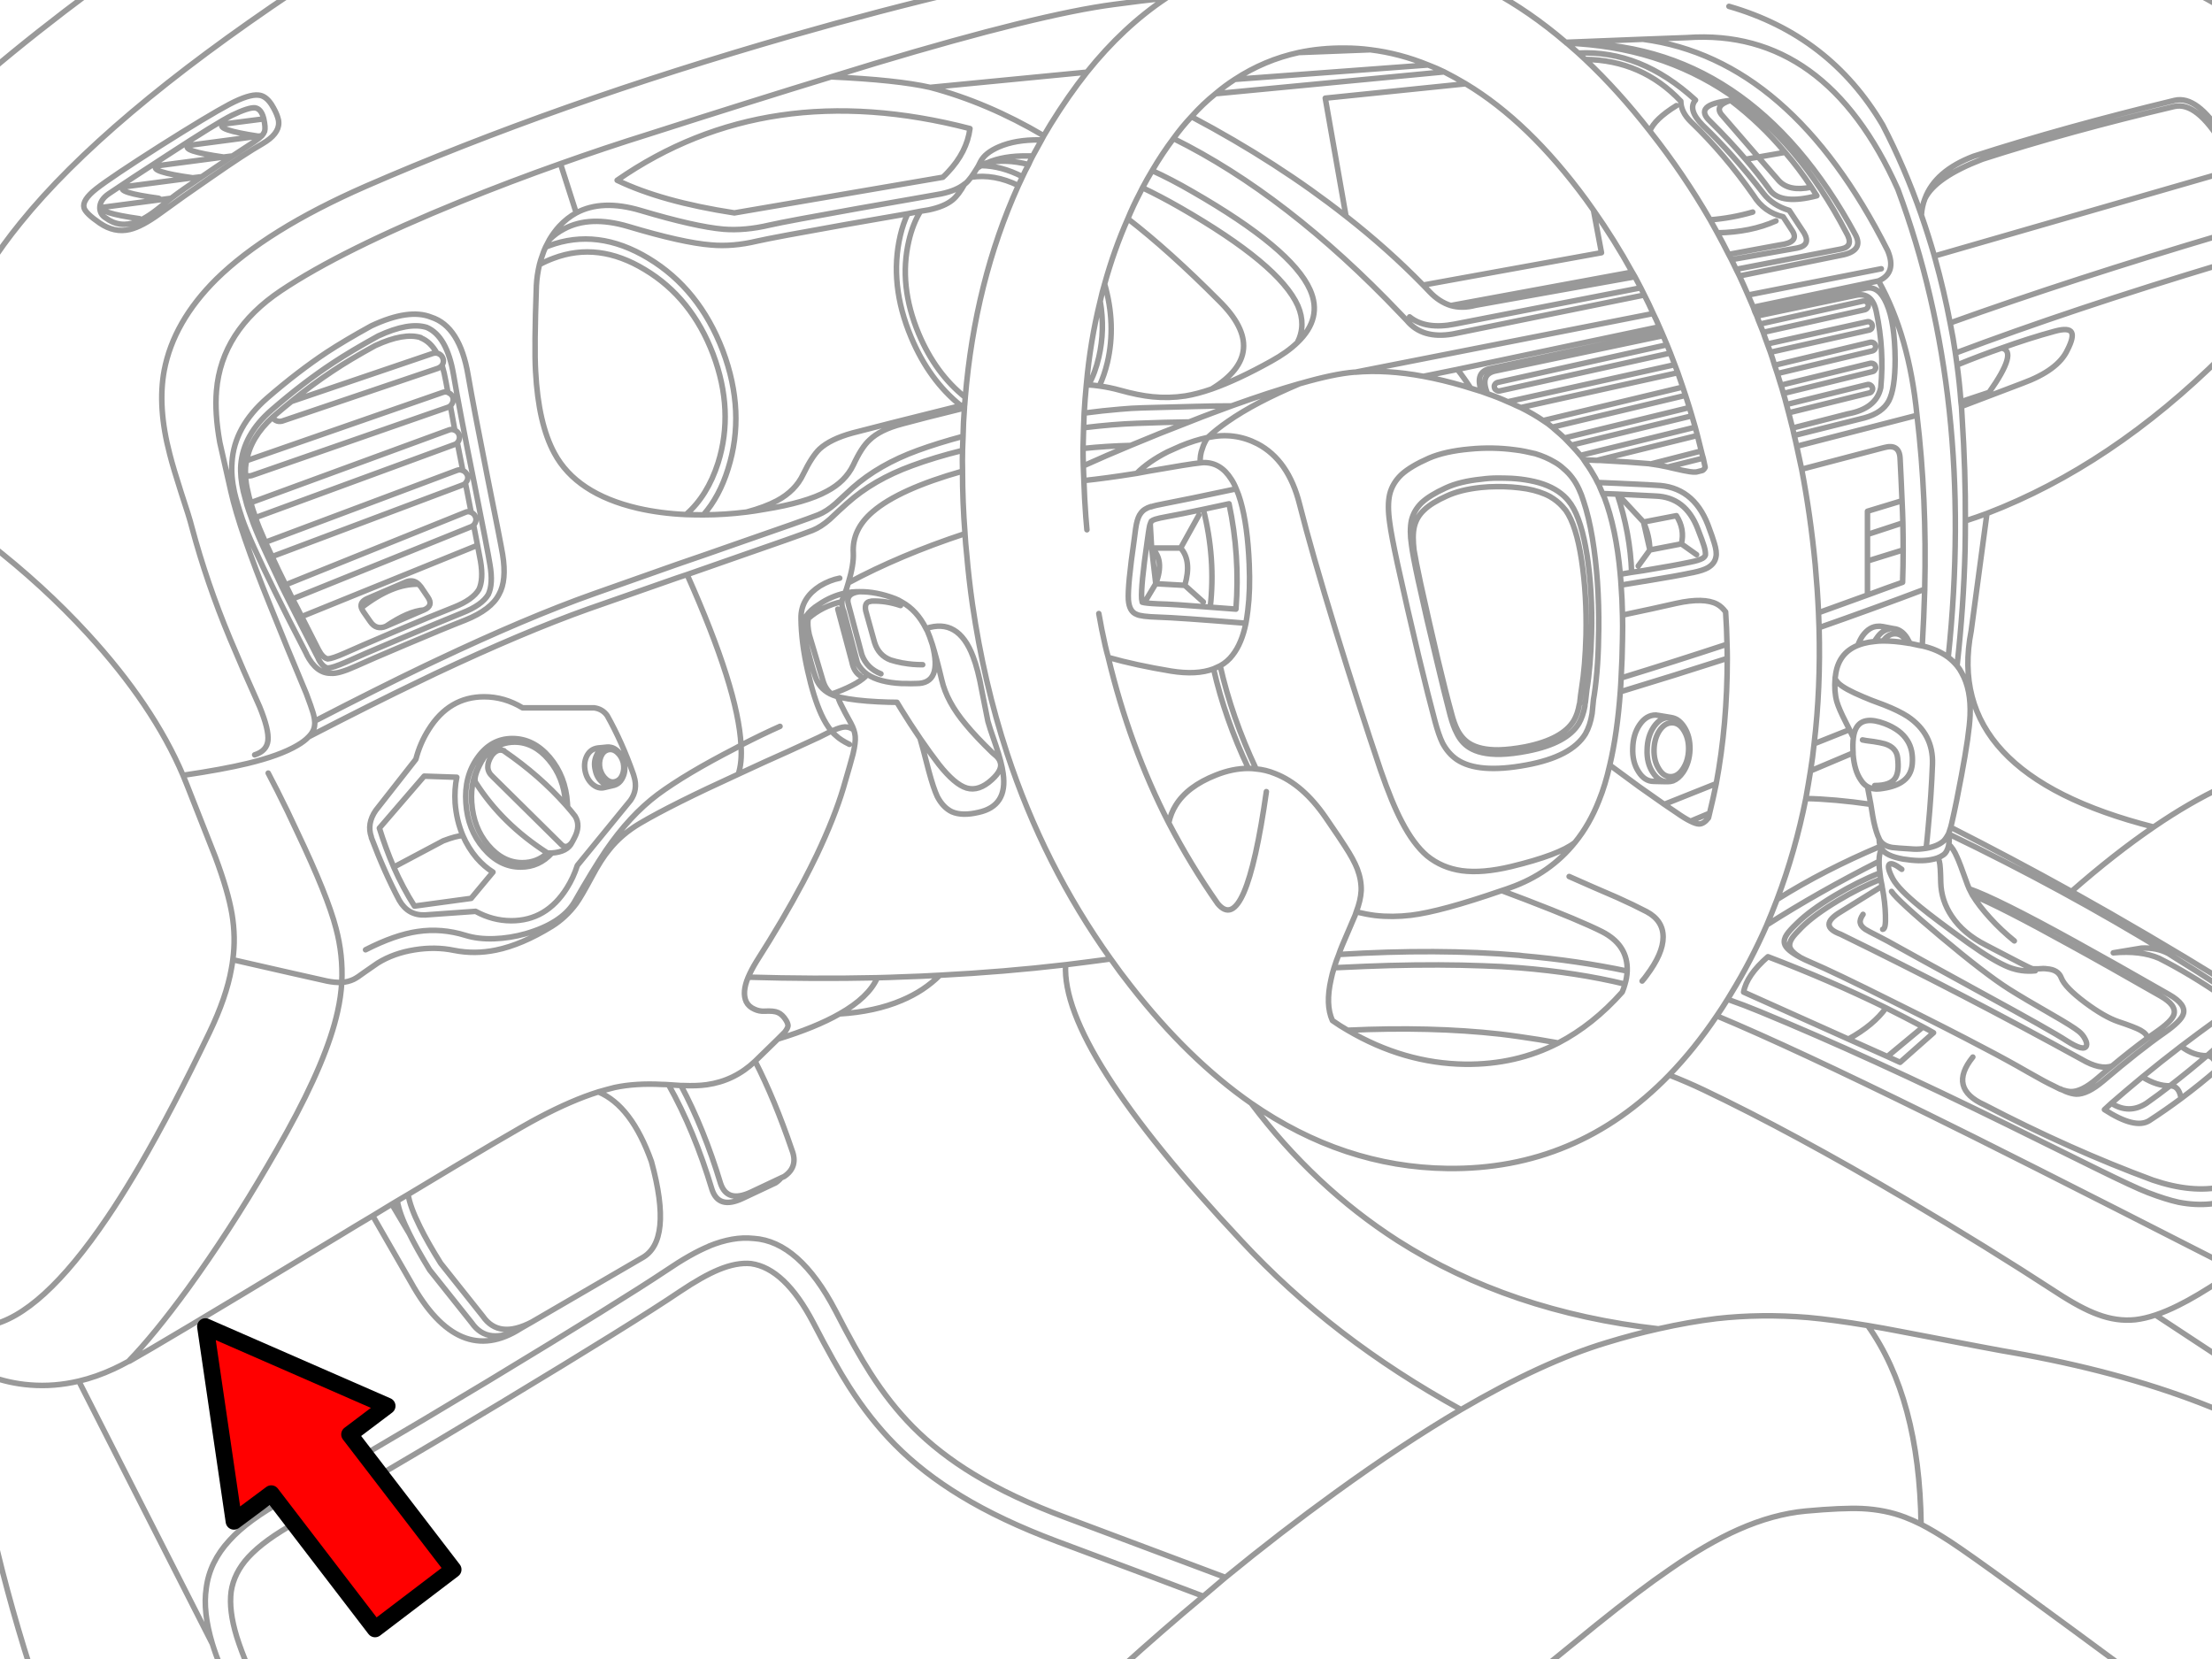 <?xml version="1.0" encoding="utf-8"?>

<!DOCTYPE svg PUBLIC "-//W3C//DTD SVG 1.1//EN" "http://www.w3.org/Graphics/SVG/1.1/DTD/svg11.dtd">
<svg version="1.1" id="Layer_1" xmlns="http://www.w3.org/2000/svg" xmlns:xlink="http://www.w3.org/1999/xlink" x="0px" y="0px"
	 width="400px" height="300px" viewBox="0 0 400 300" style="enable-background:new 0 0 400 300;" xml:space="preserve">
<style type="text/css">
<![CDATA[
	.st0{fill:#FF0000;stroke:#000000;stroke-width:3;stroke-linecap:round;stroke-linejoin:round;stroke-miterlimit:10;}
	.st1{fill:none;stroke:#999999;stroke-linecap:round;stroke-linejoin:round;stroke-miterlimit:3;}
]]>
</style>
<path class="st1" d="M-2,98.25c6.533,5.067,12.467,10.5,17.8,16.3c7.934,8.633,13.7,17.184,17.3,25.65
	c4.769-0.7,8.667-1.417,11.7-2.15c3.867-0.933,6.85-2.017,8.95-3.25c0.867-0.5,1.55-1.017,2.05-1.55c0.7-0.7,1.067-1.433,1.1-2.2
	c0.033-0.2,0.033-0.417,0-0.65c-0.031-0.5-0.148-1.066-0.35-1.7c-0.167-0.567-0.55-1.65-1.15-3.25
	c-2.467-5.867-4.648-11.184-6.55-15.95c-3.7-9.133-6.065-16.017-7.1-20.65c-1.2-5.267-1.867-8.217-2-8.85
	c-0.633-3.533-0.833-6.65-0.602-9.35C39.75,63.417,43.617,57.4,50.75,52.6c7.367-4.934,18.217-10.317,32.55-16.15
	c6-2.434,12.017-4.717,18.05-6.85c5.333-1.9,10.667-3.684,16-5.35c12.7-4.067,23.685-7.517,32.95-10.35
	c2.833-0.867,5.5-1.683,8-2.45c19.8-5.934,34.184-9.483,43.15-10.65c3.166-0.433,6.314-0.816,9.448-1.15
	c0.666-0.467,1.352-0.9,2.052-1.3 M312.65,1.15c12.166,3.5,21.435,10.65,27.8,21.45c2.666,5.133,5,10.566,7,16.3
	c0.066-1.066,0.283-2.066,0.649-3c1.231-3.333,4.167-5.883,8.801-7.65c10.966-3.533,23.083-6.9,36.351-10.1
	c2.699-0.633,5.601,1.517,8.699,6.45 M348.1,35.9c1.267-2.566,4.717-4.933,10.351-7.1c10.436-3.367,22.019-6.55,34.75-9.55
	c2.7-0.6,5.616,1.717,8.75,6.95 M328.55,35.4c-4.233,1.1-7.033,0.8-8.399-0.9c-1.367-1.9-2.867-3.8-4.5-5.7
	c-1.934-2.267-4.065-4.55-6.398-6.85c-2.136-2-0.9-3.267,3.698-3.8c3.602,2.733,6.885,5.867,9.852,9.4
	c1.7,1.967,3.283,4.067,4.75,6.3C327.884,34.35,328.217,34.867,328.55,35.4L328.55,35.4z M325,44.85l-11.9,2.1
	c0.301,0.6,0.584,1.183,0.851,1.75l19.102-3.7c1.5-0.333,1.767-1.317,0.8-2.95c-11.466-22-28.3-33.417-50.5-34.25
	c0.667,0.6,1.353,1.2,2.051,1.8c7.5-0.4,14.566,2.433,21.199,8.5c-1,1.133-0.566,2.65,1.301,4.55c3.666,3.5,7.333,7.617,11,12.35
	c1.102,1.433,2.649,2.45,4.649,3.05l2.7,4.1C327.082,43.617,326.666,44.517,325,44.85z M340.198,48.6l-24.1,4.75
	c0.301,0.733,0.617,1.467,0.95,2.2l22.648-4.75c2.233-0.966,2.783-2.8,1.649-5.5c-11.63-23.1-26.38-35.833-44.247-38.2l-13.95,0.55
	c0.066,0.033,0.116,0.083,0.149,0.15h0.05c22.11-0.349,39.51,11.218,52.2,34.7c0.934,1.8,0.231,2.983-2.102,3.55l-18.898,3.85
	c0.531,1.133,1.05,2.283,1.55,3.45 M347.448,38.9c0.833,2.4,1.616,4.867,2.352,7.4l52.148-15.05 M349.8,46.3
	c0.031,0.2,0.084,0.383,0.148,0.55c1.066,3.833,1.968,7.683,2.7,11.55c14.768-5.3,31.199-10.633,49.3-16 M354.698,73.5l11.052-4.2
	c4.267-1.566,6.967-3.566,8.1-6c0.801-1.566,1.051-2.633,0.75-3.2c-0.333-0.6-1.35-0.667-3.05-0.2
	c-3.066,0.833-6.269,1.85-9.602,3.05c2.033,0.333,1.283,3-2.25,8l-5.101,1.7L354.698,73.5l0.102,1.8
	c0.434,6.667,0.634,12.967,0.601,18.9c1.333-0.434,2.633-0.883,3.899-1.35c15.032-5.767,29.25-15.3,42.648-28.6 M361.948,62.95
	c-2.601,0.9-5.282,1.917-8.05,3.05c0.3,2.2,0.533,4.417,0.699,6.65 M401.948,47.7c-18.267,5.5-34.384,10.883-48.351,16.15
	c0.101,0.733,0.2,1.45,0.301,2.15 M352.65,58.4c0.366,1.8,0.685,3.617,0.949,5.45 M337.85,55.05c-0.066-0.2-0.184-0.367-0.35-0.5
	c-0.2-0.1-0.4-0.133-0.602-0.1L318.25,58.6l0.6,1.5l18.4-4.1c0.198-0.067,0.35-0.183,0.448-0.35
	C337.832,55.483,337.884,55.283,337.85,55.05z M338.448,59.4c0.102-0.2,0.134-0.4,0.102-0.6c-0.033-0.233-0.149-0.4-0.352-0.5
	c-0.167-0.133-0.366-0.167-0.601-0.1l-18,4c0.167,0.5,0.351,1,0.551,1.5l17.8-4C338.15,59.667,338.316,59.567,338.448,59.4
	L338.448,59.4z M317.05,55.55c0.101,0.3,0.2,0.583,0.3,0.85l20.051-4.3c1.566-0.3,2.816,0.633,3.75,2.8
	c1,2.267,1.519,5.633,1.55,10.1c0,3.533-0.384,6.033-1.148,7.5c-0.769,1.433-2.218,2.45-4.352,3.05l-12.75,3.2
	c0.166,0.633,0.316,1.283,0.45,1.95l21.75-5.6c-0.934-9.567-3.25-17.667-6.95-24.3 M317.35,56.4c0.134,0.267,0.25,0.517,0.351,0.75
	l17.852-3.75c2-0.433,3.25,0.567,3.75,3c0.967,4.533,1.231,9.1,0.8,13.7c-0.533,2.533-2.533,4.117-6,4.75l-9.949,2.55
	c0.102,0.434,0.199,0.883,0.3,1.35 M338.8,62c-0.166-0.1-0.366-0.133-0.602-0.1l-17.3,4.15l0.5,1.5l17.199-4.1
	c0.2-0.067,0.351-0.184,0.45-0.35c0.134-0.2,0.167-0.4,0.101-0.6C339.115,62.3,339,62.133,338.8,62L338.8,62z M338.198,65.7
	l-16.148,3.95c0.167,0.5,0.314,1,0.45,1.5l16.1-3.95c0.2-0.034,0.351-0.15,0.45-0.35c0.134-0.167,0.167-0.35,0.101-0.55
	c-0.034-0.233-0.148-0.4-0.351-0.5C338.634,65.7,338.434,65.667,338.198,65.7L338.198,65.7z M337.65,69.55l-14.601,3.6l0.398,1.5
	l14.602-3.6c0.198-0.033,0.351-0.15,0.448-0.35c0.136-0.167,0.167-0.367,0.102-0.6c-0.066-0.2-0.185-0.35-0.352-0.45
	C338.05,69.517,337.85,69.483,337.65,69.55L337.65,69.55z M324.9,80.7c0.3,1.367,0.602,2.75,0.899,4.15l14.851-3.9
	c1.899-0.534,2.883,0.133,2.949,2c0.134,2.533,0.25,5.066,0.351,7.6c0.066,1.333,0.116,2.667,0.149,4
	c0.034,1.633,0.051,3.267,0.051,4.9c0,1.933-0.034,3.883-0.101,5.85c-2,0.7-4.116,1.467-6.352,2.3
	c-2.934,1.066-5.884,2.133-8.851,3.2l0.101,2.7c6.566-2.3,12.936-4.617,19.102-6.95c0.267-10.966-0.2-21.45-1.399-31.45
	 M337.698,107.6V92.45l6.25-1.9 M337.698,96.65l6.399-2.1 M328.948,113.5c0.2,7.267-0.101,14.267-0.898,21l6.398-2.55l-0.75-1.5
	c-0.767-1.5-1.282-2.7-1.55-3.6c-0.334-1.233-0.434-2.617-0.301-4.15c0-0.133,0.017-0.267,0.051-0.4c0.3-2.767,1.649-4.633,4.05-5.6
	c0.233-0.633,0.519-1.2,0.852-1.7c0.834-1.167,1.8-1.75,2.898-1.75h0.352c0.134,0.033,0.267,0.05,0.398,0.05l1.8,0.35l0.102,0.025
	l0.2,0.025c0.366,0.033,0.731,0.167,1.101,0.4c0.435,0.267,0.833,0.683,1.199,1.25c0.2,0.333,0.384,0.667,0.551,1
	c0.5,0.1,1.033,0.217,1.602,0.35l0.6,0.1c0.2-3.466,0.351-6.883,0.45-10.25 M331.85,122.7c0.134,0.3,0.334,0.583,0.601,0.85
	c0.733,0.7,2.219,1.517,4.45,2.45c0.733,0.333,2.019,0.833,3.852,1.5c1.698,0.667,3.1,1.35,4.198,2.05
	c3.135,2.1,4.635,4.983,4.5,8.65c-0.134,3.6-0.384,7.333-0.75,11.2c-0.134,1.567-0.267,2.9-0.398,4
	c1.398-0.233,2.467-0.686,3.2-1.353c0.3-0.333,0.583-0.75,0.85-1.25c0.134-0.366,0.267-0.767,0.4-1.2
	c0.064-0.233,0.134-0.5,0.198-0.8c0.566-2.466,1.149-5.333,1.75-8.6c0.936-4.967,1.45-8.567,1.552-10.8
	c0.134-3.133-0.366-5.7-1.5-7.7c-0.233-0.467-0.519-0.9-0.852-1.3c-0.467-0.566-1-1.083-1.601-1.55
	c-1.269-0.934-2.833-1.617-4.7-2.05 M345.4,116.35c-0.134,0-0.267-0.017-0.398-0.05c-1.636-0.267-3.116-0.4-4.45-0.4
	c-0.533,0-1.05,0.033-1.55,0.1c-0.7,0.067-1.366,0.183-2,0.35c-0.366,0.1-0.719,0.217-1.052,0.35 M340.55,115.9
	c0.601-0.867,1.314-1.3,2.148-1.3c0.833,0,1.551,0.483,2.149,1.45l0.149,0.25 M355.4,94.2c0,1.8-0.017,3.55-0.051,5.25
	c-0.166,6.7-0.649,13.683-1.449,20.95 M337.698,101.45l6.45-2 M325.8,84.85c1.064,5.566,1.884,11.316,2.45,17.25
	c0.267,2.933,0.467,5.833,0.6,8.7 M339,116c0.1-0.233,0.231-0.45,0.398-0.65c0.566-0.833,1.233-1.35,2-1.55
	c0.233-0.1,0.483-0.15,0.75-0.15h0.102 M334.448,131.95c0.269,0.533,0.5,1.017,0.7,1.45c0.102-0.8,0.3-1.433,0.602-1.9
	c0.864-1.367,2.55-1.583,5.05-0.65c1.934,0.733,3.3,1.75,4.101,3.05c0.733,1.133,1.033,2.55,0.899,4.25
	c-0.133,1.467-0.783,2.567-1.95,3.3c-0.934,0.6-2.25,1-3.949,1.2c-0.834,0.1-1.565-0.033-2.2-0.4c0.233,1.233,0.436,2.3,0.602,3.2
	c0.267,1.7,0.45,2.767,0.55,3.2c0.301,1.333,0.617,2.333,0.95,3c0.064,0.166,0.148,0.314,0.25,0.449
	c0.434,0.601,1.134,0.981,2.101,1.148c0.366,0.064,1.685,0.167,3.949,0.3c0.601,0.033,1.334-0.017,2.2-0.147 M336.8,133.8
	c0.231,0.067,0.898,0.167,2,0.3c0.866,0.133,1.532,0.267,2,0.4c1.434,0.433,2.217,1.283,2.351,2.55
	c0.199,1.667,0.066,2.867-0.398,3.6c-0.566,0.934-1.816,1.4-3.75,1.4 M337.698,142.25c-0.467-0.267-0.866-0.667-1.198-1.2
	c-0.769-1.1-1.233-2.633-1.4-4.6v-0.3l-7.699,3.25c-0.267,1.667-0.551,3.333-0.851,5c3.434,0.067,7.351,0.417,11.75,1.05
	 M335.1,136.15c-0.066-1.066-0.05-1.983,0.051-2.75 M328.05,134.5c-0.166,1.633-0.384,3.267-0.649,4.9 M401.948,180.2
	c-4.032-2.767-7.866-5.066-11.5-6.9c-2.231-0.967-5-1.3-8.3-1l5.102-0.85c1.833-0.101,3.467,0.233,4.898,1
	c-12.667-7.767-25.934-14.983-39.801-21.65c0.167,0.566,0.184,1.2,0.051,1.9c0.533,0.434,1.033,1.2,1.5,2.3
	c0.269,0.533,0.899,2.2,1.899,5c0.091,0.234,0.189,0.477,0.3,0.725c3.334,1.15,9.767,4.358,19.301,9.625
	c4.366,2.4,9.983,5.567,16.852,9.5c2.1,1.2,2.948,2.385,2.55,3.551c-0.269,0.834-1.399,1.949-3.399,3.352
	c-2.967,2.064-6.667,4.982-11.101,8.75c-1.899,1.602-3.519,2.384-4.852,2.352c-0.564-0.033-1.217-0.199-1.949-0.5l-0.524-0.25
	l-0.425-0.149v-0.05h-0.102c-0.3-0.135-0.667-0.317-1.101-0.551c-1-0.468-2.518-1.283-4.55-2.449c-2.602-1.5-5.25-2.95-7.95-4.353
	c-4.399-2.333-9.866-5.114-16.399-8.35c-7.267-3.636-12.314-6.052-15.148-7.25c-0.634-0.269-1.2-0.533-1.7-0.802
	c-1.768-0.934-2.733-1.767-2.899-2.5c-0.134-0.5,0-1.051,0.399-1.648c0.334-0.5,0.934-1.167,1.801-2
	c1.566-1.564,3.852-3.25,6.852-5.05c2.833-1.7,5.564-3.066,8.198-4.103c-0.101-0.699-0.148-1.267-0.148-1.699v-0.398
	c-7.366,3.732-14.133,7.564-20.3,11.5c-1.9,4.333-4.066,8.482-6.5,12.45l-0.602,1c2,0.698,3.966,1.448,5.899,2.25
	c13.101,5.397,28.017,12.217,44.75,20.448c4.134,2.033,9.434,4.649,15.898,7.852c4.733,2.333,7.884,3.8,9.45,4.398
	c2.166,0.834,4.018,1.416,5.55,1.75c2.033,0.399,3.983,0.5,5.852,0.302c0.7-0.103,1.417-0.233,2.148-0.4 M339.8,151.65
	c0,0.199,0.017,0.433,0.05,0.699c0.034,0.231,0.084,0.467,0.149,0.698c0.065,0.167,0.149,0.334,0.25,0.5h0.051
	c0.531,0.834,1.814,1.435,3.851,1.802c2.066,0.334,3.75,0.365,5.05,0.101c0.399-0.066,0.783-0.167,1.149-0.3
	c0.367-0.135,0.717-0.317,1.051-0.551c0.466-0.302,0.8-0.899,1-1.802v-0.1 M350.35,155.15c0.167,0.166,0.284,0.383,0.351,0.647
	c0.135,0.5,0.219,1.769,0.25,3.802c0.066,2.198,0.733,4.231,2,6.101c1.399,2.1,3.45,3.833,6.149,5.2
	c1.231,0.633,3.25,1.683,6.051,3.147c1.333,0.7,2.149,1.084,2.449,1.15h1c0.634-0.066,1.15-0.066,1.551,0
	c1.366,0.1,2.233,0.647,2.602,1.647c0.434,1.135,1.864,2.617,4.3,4.45c2.334,1.733,4.334,2.884,6,3.45c2,0.667,3.334,1.184,4,1.55
	c0.834,0.468,1.25,0.95,1.25,1.45c0.5-0.366,1-0.717,1.5-1.051c1.934-1.334,3.033-2.399,3.3-3.199
	c0.367-1.135-0.449-2.268-2.449-3.4c-6.634-3.8-12.051-6.85-16.25-9.147c-8.5-4.7-14.398-7.718-17.7-9.052
	c0.769,1.269,1.833,2.649,3.2,4.149c1.333,1.468,2.783,2.834,4.352,4.101 M356.1,160.725c0.177,0.377,0.377,0.771,0.601,1.176
	 M343.9,157.2c-1.2-0.9-1.95-1.2-2.25-0.9c-0.334,0.334-0.117,1.218,0.649,2.65c0.698,1.267,2.384,2.983,5.05,5.149
	c1.667,1.365,4.534,3.517,8.601,6.448c3.033,2.167,5.467,3.617,7.3,4.353c1.533,0.6,3.136,0.814,4.802,0.647 M339.948,157.85
	c0.033,0.334,0.083,0.717,0.149,1.15c0.065,0.4,0.148,0.816,0.25,1.25c0,0.134,0.017,0.25,0.051,0.35
	c0.333,1.769,0.517,3.4,0.55,4.9c0.066,1.7-0.101,2.55-0.5,2.55 M340.248,153.55c-0.3,0.468-0.448,1.2-0.448,2.2 M340.1,159
	c-2.466,0.967-5.033,2.25-7.699,3.85c-2.899,1.733-5.101,3.353-6.601,4.853c-0.833,0.833-1.399,1.467-1.7,1.897
	c-0.399,0.603-0.55,1.135-0.449,1.603c0.133,0.6,0.783,1.25,1.949,1.948 M372.55,196.9l0.425,0.199
	c0.534,0.174,1.023,0.272,1.476,0.301c1.3,0.033,2.866-0.733,4.7-2.301c0.966-0.834,1.899-1.617,2.8-2.352
	c-1.434,0.532-3.282,0.134-5.55-1.2c-14.232-7.833-28.75-15.364-43.551-22.6c-2.8-1.033-2.8-2.386,0-4.052l7.5-4.648 M342.05,161.2
	c0.698,1.065,3.648,3.782,8.851,8.149c5.399,4.532,9.55,7.717,12.449,9.551c1.801,1.133,4.417,2.683,7.851,4.647
	c2.436,1.4,4,2.386,4.7,2.95c0.5,0.398,0.883,0.866,1.149,1.398c0.267,0.5,0.351,0.899,0.25,1.199
	c-0.269,0.769-1.468,0.467-3.602-0.897c-1.834-1.2-6.917-4.066-15.25-8.603c-9.367-5.133-14.55-7.981-15.55-8.55
	c-0.867-0.5-1.982-1.101-3.351-1.8c-1.135-0.566-1.885-0.967-2.25-1.2c-0.533-0.366-0.833-0.75-0.899-1.149
	c-0.101-0.398,0.066-0.916,0.5-1.551 M341.3,191.05l-7.052-3.149l-18.948-8.5c0.365-2.032,1.834-4.166,4.398-6.398
	c7.436,2.833,14.55,5.917,21.352,9.25c2.267,1.134,4.5,2.283,6.698,3.45c0.636,0.333,1.269,0.684,1.9,1.05l-6.051,5.352
	L341.3,191.05l6.448-5.35 M334.248,187.9c3.033-1.668,5.302-3.551,6.802-5.65 M392.15,172.45c0.3,0.2,0.583,0.383,0.851,0.55
	c3.032,1.866,6.018,3.768,8.949,5.7 M401.948,192.5l-0.898,0.8c-2.066,1.8-4.283,3.584-6.649,5.351c-1.834,1.367-3.75,2.699-5.75,4
	c-1.7,1.066-4.399,0.399-8.101-2l1.25-1.148c1.8-1.564,3.667-3.148,5.601-4.75c2.233-1.833,4.566-3.686,7-5.55
	c2.066-1.566,4.185-3.136,6.351-4.7 M387.4,194.75c1.8,1.1,3.466,1.634,5,1.6c2.366-1.832,4.601-3.647,6.699-5.449
	c-1.602,0.033-3.166-0.532-4.699-1.698 M399.1,190.9c0.967-0.834,1.917-1.686,2.851-2.551 M399.1,190.9
	c0.898,0.033,1.551,0.832,1.95,2.397 M352.75,149.6c7.364,3.733,14.648,7.6,21.85,11.6c5.167-4.533,10.117-8.417,14.851-11.65
	c-25.365-6.433-36.365-18.25-33-35.45l2.852-21.25 M381.948,192.75c2.366-1.967,4.483-3.634,6.352-5 M374.6,161.2
	c9.2,5.133,18.316,10.483,27.351,16.05 M389.448,149.55c4.333-2.966,8.5-5.383,12.5-7.25 M297.1,7.1l8-0.3
	c16.7-1.167,29.4,7.983,38.101,27.45c9.366,25.2,12.399,53.4,9.102,84.6 M356.75,191.15c-3.033,3.767-2.334,6.647,2.1,8.647
	c10.367,5.4,20.517,9.935,30.45,13.603c4.7,1.6,8.917,2,12.648,1.199 M400.75,227.8c-25.802-13.166-43.136-21.916-52-26.25
	c-16.302-8.032-29.066-13.983-38.302-17.85c-2.698,4-5.564,7.565-8.601,10.7c2.134,0.832,4.217,1.731,6.25,2.699
	c10.7,5.101,22.967,11.731,36.801,19.898c9.602,5.667,18.566,11.217,26.899,16.648c3,1.968,5.517,3.316,7.55,4.052
	c2.301,0.864,4.565,1.184,6.801,0.948c1.133-0.133,2.351-0.416,3.649-0.851s2.684-1.017,4.148-1.75c2.166-1.065,4.833-2.649,8-4.75
	 M389.8,237.8l12.148,8 M381.8,199.5c2.134,1.366,4.25,1.366,6.351,0c1.466-1.033,2.883-2.083,4.25-3.15
	c1.102-0.033,1.769,0.733,2,2.301 M301.85,194.4c-11.133,11.466-24.5,17.1-40.1,16.897c-12.566-0.166-24.4-4.1-35.5-11.8
	c7.6,10.102,16.434,18.384,26.5,24.852c13.5,8.601,29.217,13.916,47.148,15.948c3.699-0.833,7.199-1.448,10.5-1.85
	c5.399-0.603,10.916-0.667,16.55-0.2c2.967,0.268,6.566,0.75,10.8,1.45c1.802,0.3,3.733,0.647,5.802,1.05
	c12.667,2.436,19.384,3.7,20.148,3.8c12.769,2.233,24.166,5.283,34.2,9.15l4.05,1.6 M279,301.7c4.199-3.435,7.417-6.05,9.648-7.851
	c5.3-4.269,9.733-7.617,13.3-10.052c4.5-3.133,8.633-5.532,12.399-7.198c4.2-1.867,8.267-2.983,12.2-3.352
	c4.398-0.398,7.781-0.55,10.148-0.45c2.8,0.136,5.383,0.65,7.75,1.55c0.899,0.336,1.883,0.768,2.95,1.303
	c-0.2-15.201-3.417-27.186-9.65-35.951 M347.4,275.65c1.601,0.832,3.366,1.883,5.3,3.147c2.233,1.468,6.116,4.218,11.649,8.25
	c7.167,5.232,13.815,10.117,19.95,14.65 M312.948,18.15c-2.101,0.667-2.584,1.6-1.45,2.8l6.45,7.45l4.852-0.85 M321.15,39.95
	c-3.034,1.367-6.567,2.083-10.601,2.15c0.698,1.267,1.384,2.566,2.05,3.9l9.2-1.7c2.398-0.3,3.184-1.133,2.351-2.5l-1.7-2.6
	c-2.3-0.534-4.084-1.817-5.351-3.85c-3.5-5-7.269-9.434-11.3-13.3c-1.233-1.2-1.852-2.45-1.852-3.75
	c-4.7-4.966-10.467-7.483-17.3-7.55c4,3.767,7.899,8.083,11.699,12.95c0.565-1.434,2.167-2.967,4.801-4.6 M298.35,23.7l0.148,0.2
	c3.969,5.033,7.552,10.317,10.75,15.85c2.602-0.2,5.167-0.667,7.7-1.4 M285.4,9.6l1.25,1.15 M288.15,38
	c-0.434-0.633-0.884-1.267-1.351-1.9c-6.899-9.4-14.149-16.383-21.75-20.95l-25.399,2.6l3.75,21.35
	c5.066,3.967,9.716,8.117,13.949,12.45l32.25-5.85L288.15,38c2.533,3.6,4.866,7.333,7,11.2c0.166,0.267,0.333,0.55,0.5,0.85
	c0.333,0.667,0.685,1.333,1.051,2c0.232,0.434,0.449,0.867,0.648,1.3c0.565,1.1,1.101,2.217,1.601,3.35
	c0.399,0.8,0.769,1.6,1.102,2.4l0.398,0.9l0.3,0.7c0.233,0.566,0.469,1.117,0.7,1.65l0.602,1.5c0.267,0.667,0.531,1.367,0.8,2.1
	c0.167,0.466,0.351,0.95,0.551,1.45L304.3,70l0.5,1.5l0.698,2.2c0.136,0.466,0.283,0.966,0.45,1.5c0.2,0.667,0.399,1.35,0.602,2.05
	l0.398,1.5l0.7,2.8c0.1,0.434,0.216,0.867,0.35,1.3c0.102,0.533,0.219,1.083,0.352,1.65c-0.102,0.233-0.25,0.417-0.449,0.55
	l-0.149,0.05l-1,0.25c-0.333,0.033-0.718,0.017-1.149-0.05c-0.533-0.066-1.666-0.3-3.399-0.7c-0.199-0.033-0.398-0.083-0.601-0.15
	c-1.233-0.267-2.268-0.45-3.101-0.55c-0.101,0-0.185-0.017-0.25-0.05c-2.268-0.2-5.268-0.4-8.999-0.6h-0.5l-2.352-0.1l0.399,0.6
	c0.601,0.833,1.167,1.733,1.7,2.7l0.398,0.8l3.649,0.15c2.231,0.1,4,0.184,5.3,0.25c0.634,0.033,1.167,0.067,1.601,0.1
	c4.468,0.133,7.602,2.517,9.399,7.15c0.601,1.6,0.981,2.7,1.148,3.3c0.333,1.066,0.436,1.9,0.302,2.5
	c-0.135,0.8-0.616,1.45-1.45,1.95c-0.566,0.333-1.483,0.633-2.75,0.9h-0.05c-1.866,0.4-4.733,0.917-8.602,1.55h-0.05l-4.25,0.7
	c0.133,1.733,0.216,3.55,0.25,5.45l1.05-0.25c2.733-0.567,5.633-1.2,8.7-1.9c3.333-0.733,5.783-0.684,7.35,0.15
	c0.566,0.3,1.083,0.767,1.552,1.4c0.134,1.967,0.217,3.917,0.25,5.85c0.031,0.833,0.05,1.683,0.05,2.55
	c0,7.967-0.666,15.517-2,22.65c-0.366,1.8-0.769,3.583-1.199,5.35l-0.2,0.85c-0.564,0.733-1.134,1.1-1.7,1.1
	c-0.364,0-0.884-0.167-1.55-0.5c-0.7-0.333-1.564-0.867-2.601-1.6c-0.666-0.433-1.384-0.917-2.149-1.45
	c-1.398-0.967-2.917-2.034-4.55-3.2c-1.834-1.333-3.601-2.633-5.301-3.9c-0.533,2.4-1.183,4.533-1.949,6.4
	c-1.134,2.9-2.584,5.434-4.351,7.6c-3,3.733-6.883,6.45-11.649,8.15c-0.534,0.199-1.065,0.384-1.601,0.55l4.5,1.7
	c6.5,2.5,11.064,4.417,13.7,5.75c2.898,1.5,4.398,3.65,4.5,6.449v0.648c-0.033,0.803-0.167,1.586-0.4,2.352
	c-0.133,0.5-0.3,0.984-0.5,1.451c-3.533,3.965-7.383,7.033-11.55,9.197c-5.102,2.635-10.717,3.918-16.852,3.852
	c-7.365-0.102-14.448-2.149-21.25-6.149c-0.934-0.532-1.851-1.116-2.75-1.75c-0.865-1.899-0.948-4.383-0.25-7.45
	c0.135-0.666,0.316-1.365,0.552-2.1c0.231-0.768,0.517-1.566,0.85-2.4c0.167-0.5,0.367-1.033,0.601-1.6
	c1.102-2.566,1.885-4.4,2.352-5.5l0.2-0.6c0.531-1.367,0.833-2.65,0.898-3.853c0.033-1.268-0.2-2.565-0.7-3.897
	c-0.434-1.135-1.184-2.519-2.25-4.15c-0.365-0.6-1.531-2.333-3.5-5.2c-2.731-3.966-5.767-6.6-9.101-7.9
	c-1.133-0.467-2.283-0.75-3.449-0.85c-0.467-0.066-0.934-0.1-1.398-0.1c-1.9,0-3.852,0.4-5.852,1.2
	c-3.467,1.367-5.898,3.2-7.301,5.5c-0.566,0.9-0.983,1.95-1.25,3.15c2.634,5.065,5.584,9.935,8.851,14.601
	c3.366,4.066,6.302-2.684,8.802-20.25 M315.65,28.8l2.3-0.4l3.7,4.25c1.233,1.367,3.199,1.767,5.899,1.2 M309.248,39.75
	c0.436,0.767,0.866,1.55,1.302,2.35 M312.6,46c0.167,0.3,0.334,0.617,0.5,0.95 M196.55,95.8c-0.066-0.8-0.133-1.583-0.2-2.35
	c-0.167-2.233-0.283-4.417-0.35-6.55l-0.102-2.65c-0.032-1.067-0.05-2.117-0.05-3.15l0.101-3.75l0.101-2.65
	c0.1-1.733,0.231-3.45,0.399-5.15c0.467-5.233,1.301-10.267,2.5-15.1c0.232-1.067,0.5-2.1,0.801-3.1
	c1.134-4.1,2.531-8.033,4.199-11.8c0.634-1.533,1.332-3.033,2.101-4.5c0.167-0.367,0.351-0.733,0.55-1.1
	c0.567-1.067,1.15-2.1,1.75-3.1c1.233-2.1,2.518-4.033,3.852-5.8c1.032-1.433,2.115-2.75,3.25-3.95
	c1.365-1.533,2.815-2.917,4.351-4.15c1.134-0.967,2.3-1.833,3.5-2.6c3.565-2.333,7.417-3.95,11.55-4.85
	c2.667-0.567,5.467-0.833,8.4-0.8c1.532,0,3.05,0.1,4.55,0.3c3.533,0.433,7.017,1.35,10.45,2.75c0.967,0.367,1.934,0.783,2.898,1.25
	c1.301,0.667,2.602,1.383,3.899,2.15 M300.049,59.1l-36.499,7.7c0.834,1.067,1.634,2.2,2.399,3.4c0.665,0.2,1.315,0.4,1.949,0.6
	c-0.834-2.4-0.301-3.783,1.602-4.15L300.448,60 M263.55,66.8l-6.149,1.25c2.333,0.434,4.75,1.017,7.25,1.75l1.301,0.4
	 M301.448,62.35l-30.601,6.8c-0.233,0.067-0.398,0.184-0.5,0.35c-0.133,0.167-0.166,0.367-0.1,0.6c0.031,0.2,0.148,0.35,0.35,0.45
	c0.167,0.133,0.352,0.184,0.551,0.15l30.898-6.85 M300.748,60.7l-30.198,6.35c-2.033,0.367-2.55,1.75-1.55,4.15
	c1.267,0.433,2.481,0.917,3.648,1.45l30.199-6.7 M267.9,70.8L269,71.2 M272.65,72.65c0.5,0.2,0.983,0.417,1.449,0.65l0.899,0.4
	l28.399-6.3 M196.05,74.7c2.267-0.3,4.417-0.534,6.449-0.7c1.435-0.133,2.815-0.217,4.149-0.25c3.399-0.1,6.551-0.183,9.449-0.25
	c2.367-0.067,4.566-0.1,6.602-0.1c4.732-1.7,8.865-3.05,12.398-4.05h0.051c4.033-1.167,7.283-1.85,9.75-2.05h0.199l53.851-10.6
	 M212.199,25.05c13.732,6.8,27.415,17.367,41.05,31.7c0.365,0.4,0.75,0.8,1.149,1.2c1.866,2.267,4.634,3.083,8.301,2.45l34.648-7.05
	 M257.35,51.55c0.367,0.4,0.75,0.8,1.149,1.2c1.167,1.233,2.45,2.067,3.851,2.5l32.801-6.05 M254.9,57.3
	c1.934,1.567,4.666,2,8.199,1.3l33.602-6.55 M245.1,67.3c3.732-0.333,7.834-0.083,12.301,0.75 M253.449,85.8
	c-1.102,1.034-1.815,2.233-2.149,3.6c-0.301,1.3-0.301,3,0,5.1c0.199,1.533,0.667,4,1.399,7.4c1.199,5.467,2.467,11,3.8,16.6
	c1.2,5,2.2,8.983,3,11.95c0.435,1.633,0.885,2.933,1.351,3.9c0.667,1.267,1.534,2.267,2.602,3c2.565,1.733,6.732,2.066,12.5,1
	c5.5-1,9.083-2.883,10.75-5.65c0.565-1,0.968-2.217,1.199-3.65l0.25-2.55c0.066-0.367,0.116-0.667,0.149-0.9
	c0.5-3.333,0.767-7.267,0.8-11.8c0.066-5.933-0.315-11.433-1.148-16.5c-0.435-2.6-0.968-4.833-1.602-6.7
	c-0.232-0.767-0.5-1.467-0.8-2.1c-0.366-0.8-0.768-1.483-1.2-2.05c-0.466-0.633-1-1.2-1.601-1.7c-0.5-0.467-1.05-0.867-1.649-1.2
	c-1-0.6-2.148-1.1-3.449-1.5l-1.801-0.4c-0.633-0.133-1.25-0.233-1.851-0.3c-2.699-0.367-5.435-0.417-8.199-0.15
	c-3,0.267-5.468,0.816-7.399,1.65C256.199,83.817,254.55,84.8,253.449,85.8L253.449,85.8z M255.55,97.2c0,0.7,0.05,1.466,0.149,2.3
	c0.199,1.233,0.601,3.25,1.199,6.05c1,4.534,2.033,9.083,3.101,13.65c0.968,4.066,1.783,7.3,2.45,9.7
	c0.333,1.3,0.699,2.333,1.101,3.1c0.532,1.033,1.232,1.833,2.101,2.4c1.301,0.833,3.102,1.233,5.399,1.2
	c1.399-0.033,2.982-0.217,4.75-0.55c4.5-0.9,7.434-2.483,8.8-4.75c0.467-0.8,0.801-1.783,1-2.95l0.051-0.1
	c0.134-1.267,0.25-2.183,0.352-2.75c0.434-2.7,0.699-5.917,0.8-9.65c0.101-4.867-0.166-9.383-0.8-13.55
	c-0.635-4.2-1.583-7.2-2.852-9l-0.601-0.7c-0.634-0.7-1.384-1.3-2.25-1.8c-1.166-0.633-2.566-1.1-4.2-1.4
	c-1.8-0.3-3.633-0.433-5.5-0.4c-0.934,0-1.866,0.05-2.8,0.15c-2.5,0.267-4.566,0.783-6.2,1.55c-1.8,0.8-3.148,1.633-4.05,2.5
	c-0.935,0.867-1.533,1.883-1.801,3.05C255.615,95.817,255.55,96.467,255.55,97.2z M255.05,96.15c0,0.7,0.064,1.5,0.199,2.4
	c0.167,1.3,0.565,3.417,1.2,6.35c1.032,4.733,2.133,9.5,3.3,14.3c1,4.233,1.833,7.617,2.5,10.15c0.365,1.367,0.768,2.45,1.2,3.25
	c0.532,1.1,1.268,1.95,2.199,2.55c1.333,0.867,3.217,1.283,5.649,1.25c1.467-0.033,3.134-0.233,5-0.6
	c4.699-0.933,7.767-2.583,9.199-4.95c0.5-0.867,0.865-1.917,1.101-3.15c0-0.267,0.034-0.517,0.102-0.75
	c0.101-0.967,0.185-1.7,0.25-2.2c0.468-2.867,0.75-6.25,0.851-10.15c0.134-5.067-0.133-9.783-0.8-14.15
	c-0.667-4.267-1.635-7.35-2.9-9.25L283.95,91c-0.435-0.633-0.968-1.2-1.602-1.7c-1.466-1.167-3.383-1.966-5.75-2.4
	c-0.533-0.1-1.065-0.183-1.6-0.25c-0.566-0.066-1.136-0.117-1.7-0.15c-0.833-0.033-1.666-0.05-2.5-0.05
	c-0.967,0-1.936,0.066-2.899,0.2c-2.634,0.267-4.801,0.8-6.5,1.6c-1.898,0.867-3.334,1.75-4.301,2.65
	c-0.933,0.9-1.55,1.95-1.85,3.15C255.115,94.65,255.05,95.35,255.05,96.15L255.05,96.15z M304.299,70l-25.249,6.05
	c0.601,0.367,1.149,0.767,1.649,1.2l24.1-5.75 M280.699,77.25c0.165,0.133,0.315,0.267,0.449,0.4c0.601,0.5,1.184,1.017,1.75,1.55
	l22.6-5.5 M262.35,55.25c1.367,0.4,2.867,0.383,4.5-0.05l28.801-5.15 M274.999,73.7c1.532,0.767,2.885,1.55,4.051,2.35
	 M317.698,57.15c0.166,0.5,0.351,0.983,0.55,1.45 M320.15,63.7c0.267,0.767,0.517,1.55,0.75,2.35 M321.4,67.55
	c0.232,0.7,0.449,1.4,0.648,2.1 M322.498,71.15c0.2,0.667,0.385,1.333,0.551,2 M318.85,60.1c0.231,0.7,0.481,1.4,0.75,2.1
	 M306.549,77.25l-20.749,5.1c0.134,0.133,0.25,0.283,0.351,0.45c0.101,0.1,0.184,0.217,0.25,0.35 M305.948,75.2l-21.8,5.3
	c0.601,0.633,1.149,1.25,1.649,1.85 M288.9,87.25l0.199,0.35c0.232,0.533,0.467,1.083,0.7,1.65l2.648,0.1
	c3.366,0.167,5.685,0.283,6.95,0.35c3.6,0.133,6.133,2.1,7.6,5.9c0.602,1.533,0.983,2.583,1.15,3.15c0.199,0.667,0.283,1.2,0.25,1.6
	c-0.067,0.233-0.233,0.433-0.5,0.6c-0.467,0.267-1.217,0.5-2.25,0.7c-1.867,0.4-4.717,0.917-8.551,1.55l-2.05,0.3l-2.051,0.35
	c0.065,0.633,0.115,1.283,0.149,1.95 M289.8,89.25l0.2,0.45l0.1,0.2c1.435,3.767,2.4,8.417,2.9,13.95 M297.199,94.4
	c0.732,1.667,1.115,3.35,1.148,5.05l5.699-1.1c0.435-1.767,0.135-3.467-0.898-5.1L297.199,94.4z M296.25,102.35l2.1-2.9L297.2,94.4
	l-3.801-4.1 M307.65,81.55L298.5,83.9 M307.998,82.85l-6.398,1.6 M288.75,83.25l18.198-4.5 M313.948,48.7l0.602,1.2 M282.9,79.2
	c0.435,0.433,0.852,0.867,1.25,1.3 M208.35,30.85c2.334,1.066,4.733,2.316,7.2,3.75c12.033,6.9,19.149,12.833,21.351,17.8
	c1.533,3.434,0.769,6.617-2.301,9.55c-1.199,1.167-2.767,2.283-4.699,3.35c-4.065,2.267-7.667,3.95-10.801,5.05
	c-1.732,0.6-3.315,1.017-4.75,1.25c-1.966,0.3-3.949,0.35-5.949,0.15c-1.699-0.167-3.684-0.567-5.949-1.2
	c-1.199-0.333-2.417-0.583-3.649-0.75c-0.667-0.1-1.316-0.167-1.95-0.2c-0.133-0.033-0.267-0.05-0.399-0.05 M206.6,33.95
	c2.167,1.033,4.417,2.216,6.75,3.55c12.034,6.9,19.15,12.833,21.352,17.8c1,2.333,0.968,4.55-0.102,6.65 M190,22.45
	c2.1-3.4,4.281-6.534,6.55-9.4l-28.351,2.75c6.934,1.833,13.782,4.75,20.551,8.75C189.183,23.85,189.6,23.15,190,22.45z
	 M178.5,29.45c1.967-0.867,4.383-1.284,7.25-1.25h1l1.6-2.9h-0.399c-2.866-0.033-5.301,0.383-7.301,1.25
	c-1.699,0.733-2.814,1.633-3.35,2.7c-0.133,0.233-0.25,0.467-0.351,0.7c0.167-0.034,0.332-0.034,0.5,0
	c0.301-0.167,0.616-0.333,0.949-0.5H178.5z M101.35,29.6l2.851,8.9c3.101-1.667,6.967-1.817,11.601-0.45
	c6.6,1.967,11.617,3.1,15.05,3.4c2.566,0.2,5.333-0.05,8.3-0.75c2.067-0.467,7.4-1.467,16-3c4.533-0.8,8.051-1.417,10.551-1.85
	c1.333-0.233,2.366-0.417,3.101-0.55c0.767-0.133,1.232-0.216,1.399-0.25c1.866-0.4,3.282-1,4.25-1.8h0.051
	c0.366-0.3,0.731-0.7,1.1-1.2c0.333-0.466,0.684-1,1.05-1.6l0.301-0.5 M104.199,38.5c-1.101,0.6-2.116,1.4-3.051,2.4
	c-0.667,0.733-1.267,1.55-1.8,2.45c0.8-0.8,1.683-1.45,2.65-1.95c3.1-1.667,6.967-1.816,11.6-0.45c6.566,1.966,11.566,3.083,15,3.35
	c2.601,0.233,5.367,0,8.3-0.7c2.067-0.467,7.417-1.467,16.051-3c4.934-0.867,8.667-1.517,11.199-1.95
	c0.936-0.167,1.7-0.316,2.301-0.45c0.832-0.133,1.332-0.217,1.5-0.25c1.899-0.4,3.332-1,4.301-1.8c0.731-0.6,1.467-1.566,2.199-2.9
	 M176.65,30.45c0.269-0.2,0.533-0.367,0.801-0.5c2.434,0.033,4.917,0.7,7.449,2c0.333-0.733,0.7-1.467,1.102-2.2
	c-2.769-0.7-5.269-0.8-7.5-0.3 M171.4,31.15c2.301-2.433,3.634-5.066,4-7.9c-24.433-6.333-45.699-3.217-63.8,9.35
	c5.4,2.6,12.467,4.566,21.2,5.9l37.7-6.45C170.833,31.75,171.133,31.45,171.4,31.15z M164.15,38.65
	c-0.564,1.2-1.017,2.517-1.35,3.95c-1.367,5.867-0.716,11.983,1.95,18.35c2.167,5.2,5.167,9.333,9,12.4l0.698-0.2l0.102-1.3
	c-3.566-2.833-6.367-6.65-8.4-11.45c-2.467-5.867-3.064-11.483-1.8-16.85c0.467-2.033,1.167-3.816,2.101-5.35 M175.6,32.05
	c2.768-0.433,5.617,0.067,8.55,1.5c0.233-0.533,0.483-1.066,0.75-1.6 M186,29.75c0.231-0.533,0.481-1.05,0.75-1.55 M188.35,25.3
	c0.133-0.267,0.268-0.517,0.4-0.75 M198.949,54.45c0.601,3.466,0.518,6.85-0.25,10.15c-0.435,1.9-1.051,3.566-1.851,5 M199.75,51.35
	c1.398,4.9,1.564,9.633,0.5,14.2c-0.367,1.534-0.852,2.95-1.45,4.25 M174.4,73.75l-0.05,0.05h0.05V73.75c0-0.2,0.019-0.4,0.051-0.6
	 M55.8,133.25c7.8-4.033,14.482-7.383,20.05-10.05c1-0.467,1.967-0.934,2.9-1.4c10.6-5,19.833-8.9,27.699-11.7
	c4.199-1.467,9.532-3.333,16-5.6l1.801-0.6c2.565-0.9,5.282-1.85,8.148-2.85c8-2.767,12.852-4.483,14.551-5.15
	c1-0.4,2.032-1.066,3.101-2c1.3-1.233,2.35-2.2,3.149-2.9c3.167-2.833,7.083-5.1,11.75-6.8c2.699-1,5.732-1.917,9.101-2.75l0.1-2.55
	c-3,0.8-5.731,1.65-8.199,2.55c-4.667,1.7-8.583,3.95-11.75,6.75c-0.801,0.733-1.851,1.7-3.149,2.9c-1.066,0.933-2.101,1.6-3.101,2
	c-1.699,0.667-6.551,2.383-14.551,5.15c-3.967,1.4-7.616,2.667-10.949,3.8c-6.033,2.133-11.033,3.9-15,5.3
	c-8.101,2.867-17.667,6.917-28.699,12.15l-1.9,0.9c-5.566,2.667-12.217,6-19.95,10 M151.85,104.55c-1.2,0.233-2.383,0.7-3.55,1.4
	c-1.101,0.7-1.934,1.5-2.5,2.4c-0.667,1.033-0.983,2.217-0.95,3.55c0.033,2.867,0.434,6,1.2,9.4c0.7,3.167,1.517,5.784,2.45,7.85
	c0.565,1.233,1.183,2.25,1.85,3.05l0.3-0.1c0.867-0.4,1.583-0.617,2.15-0.65c0.6,0,1.133,0.183,1.6,0.55
	c-0.133-0.4-0.314-0.817-0.55-1.25c-0.732-1.3-1.367-2.5-1.899-3.6c-0.167-0.367-0.316-0.75-0.449-1.15l-0.15-0.05l-0.149-0.05
	c-1.566-0.467-2.699-1.35-3.399-2.65c-0.367-0.667-0.95-2.583-1.75-5.75c-0.667-2.533-0.9-4.217-0.7-5.05
	c0.133-0.7,0.601-1.417,1.4-2.15c0.366-0.333,0.815-0.667,1.35-1c1.467-1,3.033-1.683,4.7-2.05c0.1-0.3,0.184-0.533,0.25-0.7
	c0.133-0.4,0.25-0.783,0.35-1.15c0.667-2.2,0.968-4,0.9-5.4c-0.167-2.833,1-5.317,3.5-7.45c3.167-2.733,8.583-5.183,16.25-7.35
	c-0.033-1.267-0.033-2.517,0-3.75 M153.4,105.4c6.2-3.333,13.233-6.3,21.102-8.9c-0.301-3.833-0.45-7.6-0.45-11.3 M174.15,78.9
	c0.033-1.733,0.117-3.433,0.25-5.1 M174.35,73.8c-5.167,1.267-8.899,2.217-11.2,2.85c-2.667,0.7-4.633,1.667-5.898,2.9
	c-0.968,0.867-1.95,2.383-2.95,4.55c-0.966,2-2.566,3.583-4.8,4.75c-2.5,1.367-6.25,2.45-11.25,3.25
	c-1.102,0.2-2.185,0.367-3.25,0.5c-2.7,0.333-5.301,0.5-7.801,0.5c-1.066,0-2.116-0.017-3.149-0.05
	c-3.066-0.133-5.983-0.517-8.75-1.15c-7.4-1.733-12.417-5.05-15.05-9.95c-1.935-3.567-3.067-8.5-3.4-14.8
	C96.683,64.283,96.733,59.1,97,51.6c0.065-1.233,0.25-2.483,0.55-3.75c0.133-0.533,0.3-1.067,0.5-1.6
	c0.167-0.533,0.367-1.05,0.6-1.55c0.233-0.467,0.468-0.917,0.7-1.35 M196,86.9c2.6-0.267,5.781-0.7,9.55-1.3
	c1.434-1.434,3.3-2.733,5.601-3.9c0.801-0.367,1.583-0.717,2.352-1.05c1.6-0.667,3.231-1.183,4.898-1.55
	c1.033-0.967,2.25-1.934,3.649-2.9c3.3-2.3,7.649-4.583,13.05-6.85 M284.8,152.35c-1.899,1.5-5.75,2.95-11.55,4.353
	c-3.468,0.832-6.436,1.082-8.9,0.75c-2.397-0.334-4.5-1.233-6.3-2.7c-1.633-1.398-3.149-3.45-4.55-6.15
	c-1.2-2.267-2.483-5.383-3.852-9.35c-2.634-7.8-5.315-16.15-8.051-25.05c-2.966-9.667-5.166-17.35-6.6-23.05
	c-1.333-5.3-3.866-8.933-7.602-10.9c-2.801-1.433-5.75-1.817-8.851-1.15h-0.149c-0.434,0.633-0.75,1.283-0.95,1.95
	c-0.334,0.867-0.467,1.75-0.398,2.65c0.231-0.034,0.398-0.05,0.5-0.05c2.101-0.066,3.8,0.934,5.101,3
	c0.333,0.5,0.634,1.083,0.899,1.75c0.3,0.667,0.564,1.417,0.8,2.25c0.834,2.9,1.352,6.684,1.551,11.35
	c0.134,3.167,0.051,5.95-0.25,8.35c-0.101,0.833-0.217,1.617-0.351,2.35c-0.5,2.433-1.3,4.35-2.399,5.75
	c-0.601,0.8-1.351,1.45-2.25,1.95c1.399,6.2,3.566,12.417,6.5,18.65 M195.949,77.35c3.565-0.434,6.801-0.7,9.699-0.8
	c3.399-0.133,6.533-0.216,9.399-0.25c1.5-0.6,3.017-1.183,4.55-1.75c1.067-0.4,2.102-0.783,3.102-1.15 M205.55,85.6
	c0.7-0.133,1.417-0.267,2.149-0.4c4.935-0.867,8.051-1.367,9.351-1.5 M223.55,88.4c-6.101,1.3-10.383,2.184-12.851,2.65
	c-1.268,0.233-2.116,0.434-2.551,0.6V91.6c-0.867,0.267-1.481,0.667-1.851,1.2c-0.333,0.4-0.602,1.067-0.8,2
	c-0.066,0.267-0.2,1.2-0.4,2.8c-0.8,5.533-1.148,9.15-1.05,10.85c0.101,1.433,0.601,2.316,1.5,2.65c0.5,0.267,1.814,0.433,3.95,0.5
	c2.364,0.066,7.634,0.433,15.8,1.1 M211.15,93.4c1.5-0.267,3.649-0.7,6.449-1.3c1.4-0.3,2.95-0.633,4.65-1
	c1.333,6.233,1.75,12.583,1.25,19.05c-1.7-0.133-3.25-0.25-4.65-0.35c-4.533-0.367-7.633-0.566-9.3-0.6
	c-1.602-0.067-2.602-0.167-3-0.3c-0.033-0.1-0.066-0.3-0.102-0.6c-0.101-1.6,0.233-5.05,1-10.35c0.2-1.467,0.333-2.35,0.399-2.65
	c0.034-0.2,0.084-0.383,0.15-0.55c0.064-0.2,0.134-0.35,0.198-0.45v-0.05c0.166-0.133,0.399-0.25,0.7-0.35
	C209.3,93.767,210.05,93.6,211.15,93.4L211.15,93.4z M195.85,81.1c2.867-0.3,5.733-0.483,8.601-0.55
	c3.5-1.466,7.032-2.883,10.601-4.25 M203.949,39.55c5,3.867,10.5,8.817,16.5,14.85c6.333,6.233,5.884,11.55-1.352,15.95
	 M195.9,84.25c2.801-1.267,5.65-2.5,8.551-3.7 M174.55,71.85c1.167-13.934,4.367-26.7,9.6-38.3 M213.5,99.1h-5.25
	c1.6,1.4,1.85,3.55,0.75,6.45l5.25,0.3C215.115,102.883,214.865,100.633,213.5,99.1l3.3-5.95 M214.25,105.85l3.35,3 M209,105.55
	l-1.65,2.75 M209,105.55l-0.75-6.45L208,94.75 M220.65,120.4c-0.398,0.2-0.801,0.383-1.199,0.55c1.365,6,3.468,12,6.301,18
	 M219.449,120.95c-2.032,0.767-4.602,0.9-7.699,0.4c-4.233-0.7-8-1.517-11.301-2.45l-0.051-0.05
	c2.566,10.733,6.216,20.717,10.949,29.95 M200.4,118.85c-0.199-0.7-0.384-1.417-0.55-2.15c-0.434-1.9-0.816-3.817-1.149-5.75
	 M154.4,132c0.134,0.4,0.218,0.783,0.25,1.15c0.067,0.733-0.064,1.8-0.398,3.2c-0.2,0.8-0.783,2.85-1.75,6.15
	c-1.067,3.567-2.667,7.6-4.8,12.1c-0.769,1.603-1.602,3.25-2.5,4.95c-2.367,4.468-5.168,9.233-8.4,14.3
	c-0.633,1.034-1.133,1.983-1.5,2.853c7.967,0.231,15.75,0.267,23.35,0.1c1.469-0.032,2.936-0.083,4.4-0.147
	c2.333-0.067,4.633-0.168,6.899-0.303c7.768-0.398,15.351-1.031,22.75-1.898c2.732-0.334,5.449-0.684,8.148-1.049
	c-8.065-11.303-14.315-23.701-18.75-37.201c-2.8-8.534-4.883-17.5-6.25-26.9c-0.434-3.033-0.783-6.1-1.05-9.2
	c-0.133-1.2-0.233-2.4-0.3-3.6 M167.699,114.1c0.268,0.6,0.565,1.417,0.899,2.45c0.5,1.6,1.066,3.733,1.7,6.4
	c0.6,2.633,2.05,5.316,4.35,8.05c1.233,1.5,2.852,3.217,4.852,5.15c0.1,0.1,0.333,0.3,0.699,0.6c0.332,0.333,0.551,0.667,0.649,1
	c0.367,0.933-0.133,2.017-1.5,3.25c-1.567,1.433-3.083,1.933-4.55,1.5c-1.435-0.433-3.102-1.85-5-4.25
	c-1.033-1.333-2.167-2.9-3.4-4.7v0.05c0.233,0.733,0.75,2.667,1.551,5.8c0.565,2.1,1.082,3.65,1.551,4.65
	c0.699,1.333,1.583,2.25,2.648,2.75c1.233,0.534,2.833,0.567,4.801,0.1c3.532-0.767,5.018-3.117,4.449-7.05
	c-0.167-1.267-0.6-2.934-1.3-5c-0.867-2.5-1.35-3.967-1.45-4.4c-0.032-0.1-0.398-1.95-1.1-5.55c-0.466-2.6-1-4.667-1.602-6.2
	c-1.767-4.667-4.6-6.35-8.5-5.05L167.699,114.1z M159.3,121.85c-1.7-0.667-2.851-1.817-3.45-3.45l-2.398-9
	c-0.436-1.367,0.198-2.167,1.898-2.4c-0.398,0-0.783,0.017-1.148,0.05h-0.052c-0.8,0.2-1.35,0.534-1.648,1
	c-0.133,0.2-0.217,0.434-0.25,0.7v0.05c-0.067,0.5,0.05,1.1,0.35,1.8l2.45,9.3c0.4,0.8,1,1.483,1.8,2.05
	c1.435,0.966,3.5,1.517,6.2,1.65h0.65c0.633,0.033,1.3,0.033,2,0c3.167,0.033,4.133-2.317,2.898-7.05 M162.85,109.5
	c-1.767-0.6-3.517-0.867-5.25-0.8l-0.148,0.05c-0.802,0.067-1.102,0.633-0.9,1.7l1.6,5.75c0.5,1.566,1.469,2.617,2.9,3.15
	c0.633,0.2,1.3,0.367,2,0.5c0.1,0.033,0.2,0.05,0.3,0.05c1.066,0.2,2.233,0.3,3.5,0.3 M155.35,107c2.066-0.033,4.233,0.383,6.5,1.25
	c0.435,0.167,0.833,0.367,1.2,0.6c1.833,1,3.3,2.6,4.4,4.8 M166.4,133.55c-0.564-0.833-1.167-1.733-1.8-2.7
	c-0.566-0.9-1.083-1.717-1.55-2.45c-0.3-0.5-0.583-0.967-0.852-1.4c-0.967,0-2.115-0.033-3.448-0.1c-2.7-0.133-4.969-0.4-6.8-0.8
	l-0.45-0.1 M158.65,176.8c-1.032,2.367-3.314,4.55-6.85,6.55c4.3-0.267,8.05-1.082,11.25-2.449c2.7-1.133,5-2.648,6.898-4.551
	 M226.25,199.5c-7.602-5.301-14.852-12.366-21.75-21.2c-1.269-1.601-2.483-3.233-3.65-4.899 M293.4,111.25
	c0.033,1.367,0.033,2.767,0,4.2c-0.033,2.5-0.116,4.883-0.25,7.15c6.5-2,12.883-4.033,19.149-6.1 M301.85,129.75h0.351l-2.101-0.35
	c-0.133-0.033-0.269-0.05-0.399-0.05c-0.101-0.033-0.199-0.05-0.3-0.05c-1.134,0-2.101,0.583-2.898,1.75
	c-0.8,1.167-1.217,2.583-1.25,4.25c-0.066,1.667,0.283,3.083,1.05,4.25c0.733,1.167,1.648,1.75,2.75,1.75l2.148,0.05
	c-0.334-0.033-0.648-0.133-0.949-0.3c-0.5-0.267-0.968-0.733-1.399-1.4c-0.733-1.133-1.066-2.5-1-4.1c0.034-1.6,0.434-2.966,1.2-4.1
	c0.601-0.867,1.267-1.4,2-1.6C301.316,129.783,301.581,129.75,301.85,129.75L301.85,129.75z M300.1,132.1
	c0.634-0.934,1.384-1.4,2.25-1.4c0.867,0,1.584,0.466,2.148,1.4c0.602,0.967,0.886,2.117,0.852,3.45
	c-0.033,1.333-0.366,2.483-1,3.45c-0.633,0.967-1.383,1.45-2.25,1.45c-0.866,0-1.583-0.483-2.149-1.45
	c-0.601-0.967-0.884-2.117-0.851-3.45C299.134,134.217,299.467,133.067,300.1,132.1z M302.198,129.75
	c0.399,0.067,0.769,0.2,1.102,0.4c0.467,0.3,0.884,0.733,1.25,1.3c0.731,1.133,1.084,2.5,1.05,4.1c-0.066,1.6-0.483,2.967-1.25,4.1
	c-0.533,0.767-1.133,1.283-1.8,1.55c-0.302,0.1-0.634,0.15-1,0.15h-0.352 M312.35,119.05c-6.3,2.034-12.75,4.05-19.35,6.05
	c-0.366,5.033-1,9.45-1.9,13.25 M293.15,122.6c-0.033,0.833-0.084,1.667-0.148,2.5 M300.948,145.45l9.399-3.75 M242.1,172.6
	c11.967-0.731,22.834-0.683,32.603,0.15l0.8,0.1c6.467,0.567,12.717,1.483,18.75,2.75 M271.55,161.05
	c-7.333,2.533-12.8,4.017-16.399,4.45c-2.231,0.268-4.384,0.283-6.448,0.05c-1.066-0.133-2.219-0.351-3.45-0.649 M241.25,175
	c4.199-0.2,7.517-0.333,9.949-0.4c6.268-0.166,11.935-0.147,17,0.051c2.232,0.066,4.398,0.185,6.5,0.352
	c7,0.564,13.384,1.55,19.148,2.95 M243.699,186.3c10.032-0.467,19.232-0.233,27.601,0.7c1.134,0.134,2.267,0.283,3.399,0.449
	c2.398,0.334,4.768,0.718,7.101,1.148 M339.998,153.05c-6.731,2.834-12.948,6.033-18.648,9.601
	c-0.602,1.566-1.216,3.102-1.852,4.602 M283.75,158.5c2.767,1.232,5.667,2.5,8.699,3.8c1.935,0.867,3.699,1.718,5.299,2.55
	c2,1.067,3,2.603,3,4.603c0,1.967-1,4.282-3,6.948c-0.231,0.334-0.498,0.666-0.799,1 M312.4,180.699
	c-0.634,1.033-1.284,2.033-1.95,3 M305.698,148.5l3.45-1.45 M234.85,9.5L247.8,9 M215.449,21.1c10.435,5.533,19.75,11.533,27.949,18
	 M258.25,11.75l-34.95,2.6 M261.15,13l-41.35,3.95 M218.85,109.8c0.667-5.867,0.25-11.767-1.25-17.7 M292.449,89.35
	c1.565,4.733,2.435,9.45,2.601,14.15 M304.05,98.35l2.75,1.95 M98.65,44.7c0.2-0.067,0.4-0.15,0.602-0.25
	c5.866-2.2,11.866-1.45,18,2.25c6.133,3.7,10.616,9.267,13.449,16.7c2.801,7.434,3.116,14.567,0.949,21.4
	c-1.032,3.333-2.517,6.1-4.449,8.3 M97.55,47.85c0.8-0.434,1.649-0.817,2.55-1.15c5.4-2.034,10.9-1.35,16.5,2.05
	c5.633,3.367,9.75,8.467,12.351,15.3c2.565,6.833,2.866,13.383,0.899,19.65c-1.267,3.966-3.2,7.083-5.8,9.35 M81,70.95
	c-0.301-0.1-0.602-0.1-0.9,0L44.6,83.3c-0.1,0.4-0.167,0.8-0.2,1.2c-0.032,0.467-0.032,0.95,0,1.45c0.333,0.133,0.7,0.15,1.102,0.05
	L81,73.65c0.167-0.066,0.315-0.15,0.449-0.25c0.134-0.133,0.25-0.3,0.351-0.5c0.167-0.333,0.2-0.683,0.1-1.05
	c-0.133-0.367-0.383-0.633-0.75-0.8L81,70.95L81,70.95z M81.199,77.75L45.35,90.9c0.2,0.733,0.467,1.567,0.8,2.5l0.051,0.2
	L82.15,80.4c0.233-0.066,0.417-0.183,0.551-0.35c0.101-0.1,0.184-0.216,0.25-0.35c0.167-0.367,0.184-0.733,0.051-1.1
	c-0.134-0.367-0.384-0.633-0.75-0.8C81.883,77.633,81.532,77.617,81.199,77.75z M83.75,85.1h-0.051
	c-0.333-0.167-0.685-0.184-1.051-0.05L48,98.05c0.366,0.8,0.767,1.667,1.199,2.6L83.65,87.7c0.2-0.067,0.367-0.167,0.5-0.3
	c0.102-0.133,0.2-0.283,0.301-0.45c0.167-0.333,0.184-0.684,0.051-1.05C84.333,85.533,84.083,85.267,83.75,85.1z M82.699,80.05
	c0.301,1.567,0.634,3.25,1,5.05 M84.15,87.4l0.051,0.15c0.366,1.9,0.699,3.6,1,5.1c0.366,0.167,0.616,0.417,0.75,0.75
	c0.167,0.367,0.167,0.733,0,1.1c-0.066,0.167-0.167,0.317-0.301,0.45c0.269,1.433,0.5,2.65,0.7,3.65c0.268,1.4,0.45,2.367,0.55,2.9
	c0.367,2.2,0.269,3.9-0.3,5.1c-0.732,1.233-2.232,2.3-4.5,3.2c-2.566,1-6.217,2.5-10.95,4.5c-4.3,1.833-7.267,3.117-8.898,3.85
	c-1.435,0.633-2.435,0.967-3,1c-0.602-0.133-1.15-0.683-1.65-1.65c-1.1-2.133-2.117-4.133-3.05-6c-0.566-1.133-1.117-2.2-1.65-3.2
	c-0.366-0.733-0.717-1.45-1.05-2.15l-0.2-0.4c-0.933-1.867-1.75-3.567-2.449-5.1 M85.199,92.65c-0.366-0.167-0.718-0.167-1.051,0
	l-32.5,13.1 M52.9,108.3L85.2,95.25c0.167-0.067,0.315-0.167,0.449-0.3 M81.449,73.4c0.232,1.333,0.5,2.8,0.801,4.4 M85.75,87.3
	c1.667,8.367,2.616,13.3,2.85,14.8c0.4,2.333,0.3,4.133-0.3,5.4c-0.768,1.3-2.351,2.417-4.75,3.35
	c-2.733,1.1-6.617,2.717-11.65,4.85c-4.532,1.9-7.667,3.25-9.398,4.05c-1.533,0.667-2.602,1.017-3.2,1.05h-0.05
	c-0.634-0.133-1.2-0.7-1.7-1.7v-0.05c-2.033-3.933-3.816-7.433-5.351-10.5l-0.75-1.5c-0.134-0.3-0.283-0.6-0.449-0.9
	c-0.935-1.967-1.769-3.733-2.5-5.3c-0.4-0.867-0.769-1.667-1.102-2.4c-0.898-2-1.55-3.6-1.949-4.8L45.4,93.5
	c-0.3-0.8-0.55-1.533-0.75-2.2c-0.267-0.966-0.481-1.783-0.648-2.45c-0.4-1.733-0.551-3.333-0.45-4.8
	c0.3-3.667,2.167-6.983,5.6-9.95c3.801-3.3,7.5-6.133,11.102-8.5c2.167-1.434,4.883-3.05,8.148-4.85
	c3.667-1.7,6.583-2.217,8.75-1.55c2.436,1.033,4.051,3.867,4.852,8.5C82.733,72.033,83.983,78.567,85.75,87.3z M84.65,67.85
	c-1-5.9-3.231-9.4-6.699-10.5c-2.667-1.067-6.25-0.55-10.75,1.55L67.1,58.95c-3.2,1.767-5.867,3.35-8,4.75
	c-3.467,2.3-7.05,5.05-10.75,8.25c-4,3.466-6.133,7.35-6.399,11.65v0.05c-0.134,1.633,0.018,3.434,0.449,5.4
	c0.269,1.167,0.733,2.75,1.4,4.75c0.833,2.467,2.8,6.85,5.899,13.15c1.601,3.267,3.518,7.05,5.75,11.35v0.05
	c1.167,2.3,2.634,3.433,4.399,3.4c0.9,0.1,2.417-0.333,4.55-1.3c1.602-0.733,4.533-2,8.801-3.8c4.699-2,8.333-3.5,10.899-4.5
	c3.167-1.267,5.217-2.833,6.15-4.7c0.933-1.667,1.148-4.05,0.648-7.15c-0.231-1.4-1.148-6.083-2.75-14.05
	C86.517,78.05,85.35,71.917,84.65,67.85L84.65,67.85z M173.75,73.35c-9.667,2.4-16.2,4.05-19.602,4.95
	c-2.667,0.733-4.648,1.7-5.949,2.9c-0.935,0.9-1.917,2.417-2.949,4.55c-0.935,2-2.519,3.6-4.75,4.8
	c-1.435,0.767-3.269,1.45-5.5,2.05 M46.699,24.625L34.05,26.3c-0.9,0.667,1.232,1.367,6.399,2.1l1.601-0.2
	c1.232-0.8,2.534-1.65,3.899-2.55c0.601-0.4,1.065-0.767,1.399-1.1L46.699,24.625z M50.199,21.15
	c0.134,0.367,0.199,0.717,0.199,1.05c0.033,1.367-0.949,2.633-2.949,3.8c-2,1.133-5.134,3.183-9.399,6.15
	c-3.4,2.333-6.417,4.467-9.05,6.4c-2.233,1.633-4.083,2.617-5.551,2.95c-1.833,0.433-3.634,0.05-5.399-1.15
	c-1.7-1.167-2.65-2.083-2.851-2.75c-0.268-0.934,0.467-2.083,2.199-3.45c1.833-1.433,5.686-4.017,11.551-7.75
	c5.801-3.667,9.982-6.183,12.551-7.55c2.366-1.233,4.116-1.783,5.25-1.65c0.866,0.066,1.648,0.633,2.35,1.7
	C49.633,19.767,50,20.517,50.199,21.15z M42.05,28.2c-2.101,1.4-3.95,2.65-5.55,3.75c-2.435,1.633-4.283,2.933-5.551,3.9l-1.149,0.9
	c-2.033,1.733-3.716,2.85-5.05,3.35c-2.067,0.8-3.95,0.566-5.65-0.7c-0.667-0.4-1.017-1-1.05-1.8c0-0.967,0.534-1.817,1.6-2.55
	c2.4-1.633,5.917-3.95,10.551-6.95c6.134-4,10.051-6.417,11.75-7.25c2-0.967,3.384-1.417,4.149-1.35c0.733,0.1,1.25,0.7,1.55,1.8
	l0.051,0.2c0.232,1.067,0.282,1.817,0.149,2.25c-0.1,0.267-0.267,0.533-0.5,0.8 M36.5,31.95l-1.65,0.2L22.3,33.8
	c-0.9,0.667,1.232,1.35,6.399,2.05l0.399,0.25l1.851-0.25 M40.449,28.4L28.3,30c-0.934,0.7,1.25,1.417,6.55,2.15 M29.1,36.1
	l-10.25,1.35c-0.899,0.667,1.233,1.367,6.4,2.1 M174.15-1.65c-9.933,2.333-20.25,5.033-30.949,8.1
	C114.667,14.65,88.968,23.733,66.1,33.7c-11.934,5.233-20.934,10.833-27,16.8c-5.133,5.1-8.267,10.583-9.399,16.45
	c-0.833,4.433-0.5,9.5,1,15.2c0.434,1.7,1.116,4,2.051,6.9c1,3,1.648,5.1,1.949,6.3c1.768,6.633,4.065,13.35,6.899,20.15
	c1.5,3.6,3.283,7.7,5.351,12.3c1.134,2.767,1.634,4.8,1.5,6.1c-0.134,1.267-0.935,2.133-2.399,2.6 M44.6,83.3
	c0.5-2.833,2.066-5.45,4.7-7.85c0.133-0.1,0.267-0.217,0.399-0.35c1-0.867,2-1.7,3-2.5c2.532-2.067,5.018-3.9,7.449-5.5
	c2.033-1.367,4.602-2.9,7.7-4.6c3.467-1.6,6.217-2.083,8.25-1.45v0.05c1.167,0.467,2.133,1.383,2.9,2.75
	c0.133,0.033,0.267,0.083,0.398,0.15c0.333,0.167,0.567,0.433,0.7,0.8c0.133,0.367,0.117,0.717-0.05,1.05l-0.102,0.2
	c0.269,0.9,0.5,1.9,0.7,3c0.102,0.6,0.217,1.233,0.352,1.9 M49.3,75.45c0.133,0.267,0.333,0.466,0.6,0.6
	c0.333,0.167,0.7,0.2,1.102,0.1L79.2,66.6c0.301-0.133,0.551-0.317,0.75-0.55 M79,63.85c-0.233-0.033-0.468-0.017-0.7,0.05
	l-25.601,8.7 M45.35,90.9c-0.232-0.733-0.399-1.367-0.5-1.9c-0.267-1.067-0.417-2.083-0.45-3.05 M48,98.05
	c-0.833-1.867-1.435-3.35-1.801-4.45 M47.699,21.5L40.3,22.45c-0.9,0.667,1.232,1.392,6.399,2.175 M73.25,105.3l-6.852,2.95
	c-0.898,0.4-1.25,0.95-1.05,1.65c3.768-2.933,7.217-4.35,10.351-4.25C75.032,104.983,74.217,104.867,73.25,105.3z M65.35,109.9
	c0.066,0.2,0.184,0.434,0.351,0.7l1.25,1.8c0.732,1.067,1.684,1.35,2.851,0.85c2.7-1.833,4.982-2.817,6.85-2.95
	c1.2-0.5,1.436-1.283,0.7-2.35l-1.25-1.85c-0.133-0.167-0.267-0.317-0.399-0.45 M69.8,113.25l6.85-2.95 M48.5,139.8
	c0.398,0.8,0.933,1.833,1.6,3.1c1.268,2.5,2.467,4.983,3.601,7.45c3.699,7.768,6.051,13.602,7.051,17.5
	c0.866,3.233,1.217,6.5,1.05,9.801c0.8-0.065,1.517-0.25,2.149-0.551c0.467-0.231,1.101-0.647,1.899-1.25
	c1.101-0.767,1.917-1.332,2.45-1.699c1.934-1.198,4.167-2,6.7-2.398c2.467-0.398,4.833-0.366,7.1,0.102
	c2.5,0.5,5.033,0.481,7.601-0.052c3.101-0.633,6.467-2.065,10.101-4.3c1.7-1.064,3.167-2.436,4.399-4.102
	c0.601-0.834,1.532-2.434,2.801-4.801c1.133-2.133,2.199-3.8,3.199-5c1.467-1.832,3.301-3.398,5.5-4.7
	c3.833-2.267,9.768-5.233,17.801-8.9c0.467-1.4,0.633-3.15,0.5-5.25c-0.333,0.167-0.667,0.35-1,0.55
	c-6.033,3.1-10.733,5.9-14.102,8.4c-3.366,2.533-6.481,5.9-9.35,10.1c-1.566,2.334-3.483,5.483-5.75,9.45
	c-1.566,2.5-4.483,4.365-8.75,5.6c-1.9,0.534-3.8,0.834-5.7,0.9c-1.934,0.066-3.649-0.135-5.149-0.6
	c-2.899-0.9-5.801-1.135-8.699-0.701c-2.733,0.398-5.867,1.5-9.4,3.301 M77.5,131.95c2.467-3.967,5.815-5.95,10.05-5.95
	c2.434,0,4.75,0.667,6.95,2h12.949c1,0.133,1.782,0.6,2.351,1.4c1.8,3.2,3.383,6.75,4.75,10.65l0.1,0.35
	c0.5,1.6,0.283,3.05-0.648,4.35L104.4,156.5c-0.467,1.467-1.1,2.833-1.898,4.1c-2.468,3.935-5.817,5.9-10.051,5.9
	c-2.232,0-4.384-0.566-6.449-1.7l-9.102,0.649c-2.064,0.101-3.633-0.782-4.699-2.649c-1.801-3.399-3.482-7.185-5.051-11.351v-0.102
	c-0.564-1.6-0.3-3.2,0.801-4.8l7.25-9.25C75.699,135.367,76.467,133.583,77.5,131.95z M33.1,140.2c0.268,0.633,0.518,1.25,0.75,1.85
	c1.3,3.333,3,7.65,5.101,12.95c1.532,4.1,2.532,7.533,3,10.3c0.467,2.8,0.518,5.55,0.149,8.25c8.467,1.935,14.133,3.218,17,3.851
	c0.967,0.199,1.867,0.283,2.7,0.25c-0.101,1.733-0.351,3.483-0.75,5.25c-1.268,5.769-4.333,13.052-9.2,21.852
	c-1.119,2.018-2.252,3.999-3.399,5.95c-4.656,7.987-9.49,15.438-14.5,22.35c-4.033,5.533-7.616,9.917-10.75,13.15l0.199-0.052
	c3.83-2.146,14.73-8.646,32.7-19.5c1.579-0.944,3.212-1.93,4.9-2.948c2.231-1.367,4.366-2.65,6.398-3.853
	c1.2-0.731,2.352-1.433,3.45-2.1l1-0.6c0.667-0.4,1.316-0.785,1.95-1.15c12.6-7.6,20.481-12.232,23.648-13.9
	c3.968-2.1,7.552-3.647,10.75-4.647c1.033-0.302,2.019-0.566,2.95-0.802c2.5-0.532,5.352-0.717,8.55-0.551
	c0.435,0,0.833,0.019,1.2,0.051c0.9,0.066,1.65,0.117,2.25,0.149h0.45c1.6,0.065,3,0.017,4.2-0.149
	c3.333-0.467,6.25-1.883,8.75-4.25l0.05-0.051c1.833-1.767,3.183-3.082,4.05-3.949l1.25-1.25c0.367-0.467,0.567-0.851,0.602-1.148
	c0-0.268-0.117-0.602-0.352-1c-0.433-0.7-0.917-1.167-1.45-1.398c-0.5-0.233-1.315-0.316-2.448-0.25
	c-0.635,0.032-1.233-0.084-1.802-0.352c-0.698-0.3-1.198-0.75-1.5-1.352c-0.532-1.133-0.417-2.616,0.352-4.448 M80.15,152.05
	c1.567-0.601,2.75-0.916,3.551-0.95c-0.768-1.8-1.232-3.766-1.399-5.898c-0.101-1.667,0-3.217,0.3-4.65l-5.899-0.2l-8.101,9.4
	c0.768,2.467,1.633,4.815,2.601,7.05L80.15,152.05z M71.199,156.8c1.101,2.5,2.351,4.851,3.75,7.05l10.25-1.397l3.949-4.75
	c-1.032-0.636-2.017-1.483-2.949-2.552c-1.033-1.231-1.866-2.584-2.5-4.051 M42.1,173.55c-0.066,0.533-0.149,1.065-0.25,1.601
	c-0.6,3.435-1.934,7.302-4,11.602c-4.476,9.3-8.65,17.282-12.524,23.95c-1.632,2.789-3.206,5.347-4.726,7.675
	c-0.421,0.643-0.837,1.268-1.25,1.875C11.383,232.018,4.267,238.5-2,239.699 M154.15,107.05h-0.05l-1.3,0.2 M152.25,108.8
	c-2.367,0.534-4.4,1.55-6.102,3.05c-0.133,0.8-0.064,1.783,0.2,2.95l2.5,8.4c0.333,1.033,0.851,1.8,1.55,2.3
	c0.301-0.1,0.583-0.2,0.852-0.3c2.866-1.1,4.731-2.184,5.6-3.25 M151.5,110.15l2.55,9.55c0.231,1.167,0.731,2,1.5,2.5 M146.75,110.3
	c-0.333,0.4-0.533,0.917-0.602,1.55 M133.5,140c0.231-0.1,0.449-0.2,0.648-0.3c2.634-1.233,5.417-2.5,8.352-3.8
	c1.8-0.833,3.648-1.683,5.55-2.55l2.3-1.15c0.268,0.333,0.55,0.617,0.851,0.85c0.565,0.534,1.366,1.05,2.399,1.55 M124.25,103.9
	c6.167,13.833,9.417,24.117,9.75,30.85c2.6-1.333,4.949-2.467,7.05-3.4 M151.199,125.9c-0.301-0.1-0.566-0.233-0.801-0.4
	 M91.15,135.75h-0.1c-0.768-0.3-1.483,0-2.15,0.9c-0.967,1.533-0.917,2.783,0.15,3.75l12.6,12.45c0.602,0.436,1.2,0.25,1.801-0.55
	c0.101-0.2,0.232-0.45,0.399-0.75c0.8-1.5,0.851-2.816,0.15-3.95c-0.435-0.567-0.884-1.117-1.352-1.65
	c-0.133-0.167-0.267-0.317-0.398-0.45c-3.102-3.5-6.783-6.717-11.051-9.65L91.15,135.75z M102.25,145.5v-0.4c-0.2-3-1.2-5.567-3-7.7
	c-1.801-2.133-3.867-3.2-6.2-3.2c-1.667,0-3.133,0.55-4.4,1.65c0.733-0.467,1.533-0.5,2.4-0.1 M102.65,145.95
	c-0.032-0.267-0.05-0.517-0.05-0.75c-0.2-3.2-1.267-5.95-3.2-8.25c-1.933-2.267-4.183-3.4-6.75-3.4c-2.532,0-4.616,1.133-6.25,3.4
	c-1.667,2.3-2.383,5.05-2.148,8.25c0.199,3.2,1.267,5.934,3.199,8.2c1.934,2.268,4.167,3.398,6.699,3.398
	c2.233,0,4.117-0.85,5.65-2.55H99c-1.269,1.167-2.783,1.75-4.551,1.75c-2.333,0-4.399-1.065-6.199-3.2
	c-1.769-2.1-2.75-4.667-2.95-7.7c-0.195-2.865,0.405-5.349,1.8-7.45l0.101-0.15v-0.05h0.051v-0.05
	c0.433-0.733,0.898-1.25,1.398-1.55 M99,154.25c-5.468-3.5-9.783-7.733-12.95-12.7c-0.4-0.566-0.05-1.867,1.05-3.9 M109.449,135.15
	l0.074-0.025l-1.324,0.125c-0.101,0-0.185,0.017-0.25,0.05c-0.101,0-0.185,0.017-0.25,0.05c-0.732,0.2-1.283,0.7-1.649,1.5
	c-0.367,0.833-0.434,1.75-0.2,2.75c0.233,0.967,0.7,1.733,1.4,2.3c0.667,0.533,1.366,0.7,2.1,0.5l1.5-0.35
	c-0.267,0.034-0.5,0.034-0.7,0c-0.398-0.066-0.8-0.25-1.199-0.55c-0.667-0.533-1.101-1.283-1.301-2.25
	c-0.231-0.933-0.167-1.8,0.2-2.6c0.233-0.6,0.583-1.033,1.05-1.3L109.449,135.15L109.449,135.15z M110.85,142.05l0.2-0.05
	c0.232-0.067,0.45-0.167,0.649-0.3c0.399-0.267,0.717-0.667,0.949-1.2c0.367-0.8,0.436-1.683,0.2-2.65
	c-0.232-0.934-0.684-1.667-1.35-2.2c-0.333-0.267-0.667-0.433-1-0.5c-0.269-0.066-0.533-0.083-0.802-0.05l-0.148,0.025h-0.025
	 M108.65,136.85c0.269-0.667,0.686-1.083,1.25-1.25c0.602-0.167,1.167-0.017,1.7,0.45c0.533,0.467,0.9,1.083,1.101,1.85
	c0.167,0.8,0.116,1.533-0.149,2.2c-0.268,0.667-0.7,1.083-1.3,1.25c-0.567,0.167-1.117,0.017-1.65-0.45
	c-0.533-0.467-0.899-1.083-1.1-1.85C108.333,138.25,108.383,137.517,108.65,136.85L108.65,136.85z M103.449,152.3
	c-0.533,1.167-1.75,1.815-3.649,1.95 M140.65,187.9c4.567-1.4,8.283-2.918,11.15-4.553 M54.55,111.5l31.8-12.9 M136.55,191.9
	c2.367,4.633,4.583,9.981,6.649,16.049c0.801,2.033,0.333,3.634-1.399,4.801l-0.55,0.25c-0.269,0.333-0.602,0.634-1,0.9l-5.95,2.799
	c-2.9,1.367-4.75,0.834-5.55-1.602c-2.134-7.1-4.75-13.414-7.852-18.947 M123.15,196.3c2.769,5.2,5.15,11.101,7.15,17.7
	c0.8,2.4,2.649,2.917,5.55,1.55l5.4-2.55 M44.949,301.699c-0.935-2.232-1.649-4.149-2.149-5.75c-0.966-3.166-1.3-5.883-1-8.149
	c0.333-2.233,1.367-4.3,3.1-6.2c1.936-2.1,4.852-4.216,8.75-6.35c8.033-4.4,20.384-11.616,37.051-21.65
	c16.134-9.731,26.884-16.416,32.25-20.05c2.732-1.833,5.065-3.149,7-3.95c2.167-0.897,4.116-1.267,5.851-1.1
	c4.066,0.566,7.816,4.115,11.25,10.65c2.6,5.031,4.767,8.897,6.5,11.6c2.566,4,5.316,7.482,8.25,10.449
	c3.399,3.435,7.383,6.533,11.95,9.301c4.866,2.967,10.683,5.717,17.449,8.25c12.166,4.533,20.968,7.833,26.398,9.9l4-3.4
	c-5.033-1.9-14.633-5.5-28.8-10.801c-6.466-2.399-12.033-5.018-16.7-7.852c-4.232-2.564-7.917-5.433-11.05-8.6
	c-2.733-2.768-5.283-6-7.65-9.7c-1.699-2.633-3.8-6.383-6.3-11.25c-4.367-8.366-9.3-12.731-14.8-13.1h-0.05
	c-2.435-0.269-5.117,0.198-8.052,1.397h0.052c-2.2,0.9-4.817,2.385-7.852,4.45c-5.333,3.565-16.017,10.2-32.05,19.899
	c-16.6,10-28.9,17.185-36.9,21.551c-4.434,2.434-7.75,4.865-9.948,7.3c-2.4,2.601-3.802,5.483-4.2,8.649
	c-0.435,2.801-0.066,6.148,1.1,10.051c0.4,1.3,0.936,2.783,1.602,4.449 M108.199,197.449c4,1.666,7.199,5.867,9.601,12.601
	c2.633,9.601,2.05,15.417-1.75,17.45l-19.851,11.55l-2,1.149c-7.5,4.834-14.134,2.051-19.899-8.352l-6.9-12 M96.199,239.05
	c-4,2.101-6.968,1.75-8.899-1.05l-7.601-9.551c-1.566-2.5-2.816-4.699-3.75-6.602c-1.199-2.398-1.917-4.35-2.149-5.85 M71.85,217.15
	c0.233,1.531,0.95,3.5,2.15,5.897c0.933,1.9,2.167,4.103,3.699,6.603l7.601,9.549c1.934,2.801,4.899,3.134,8.899,1 M70.85,217.75
	l3.15,5.3 M-2,248.8c2.398,0.899,4.883,1.45,7.449,1.649c2.899,0.232,5.833,0,8.801-0.699c2.106-0.497,4.225-1.239,6.35-2.225
	c0.865-0.401,1.732-0.844,2.601-1.326 M14.25,249.75l24.148,47.5 M192.699,174.449c-0.566,10.066,10.018,26.701,31.75,49.898
	c11,11.867,24.25,22.053,39.75,30.553c9.801-5.733,18.565-9.769,26.301-12.103c3.267-1,6.398-1.833,9.398-2.5 M221.6,285.25
	c6.634-5.434,13.268-10.551,19.9-15.35c8.1-5.867,15.667-10.867,22.699-15 M202.6,301.699c5-4.532,10-8.883,15-13.049 M168.199,15.8
	c-3.968-0.9-9.935-1.533-17.899-1.9 M323.448,74.65c0.233,0.9,0.468,1.817,0.7,2.75 M326.55,144.4c-1.269,6.368-3,12.45-5.2,18.25
	 M396.248-1.65c2,1,3.9,2.05,5.7,3.15 M196.55,13.05c4.399-5.5,9.184-9.966,14.351-13.4 M269.699-1.65
	c4.601,2.467,9.083,5.566,13.449,9.3 M-2,48.15c1.633-2.566,3.532-5.183,5.699-7.85C13.933,27.633,30.483,13.65,53.35-1.65
	 M-2,13.05c5.667-4.8,11.866-9.7,18.6-14.7 M-2,273.8c1.967,9.101,4.467,18.399,7.5,27.899"/>
<path class="st0" d="M63.2,259.387l18.754,24.434l-14.132,10.752l-18.769-24.48l-6.75,5.022l-5.16-35.236l32.876,14.363
	L63.2,259.387z"/>
</svg>
